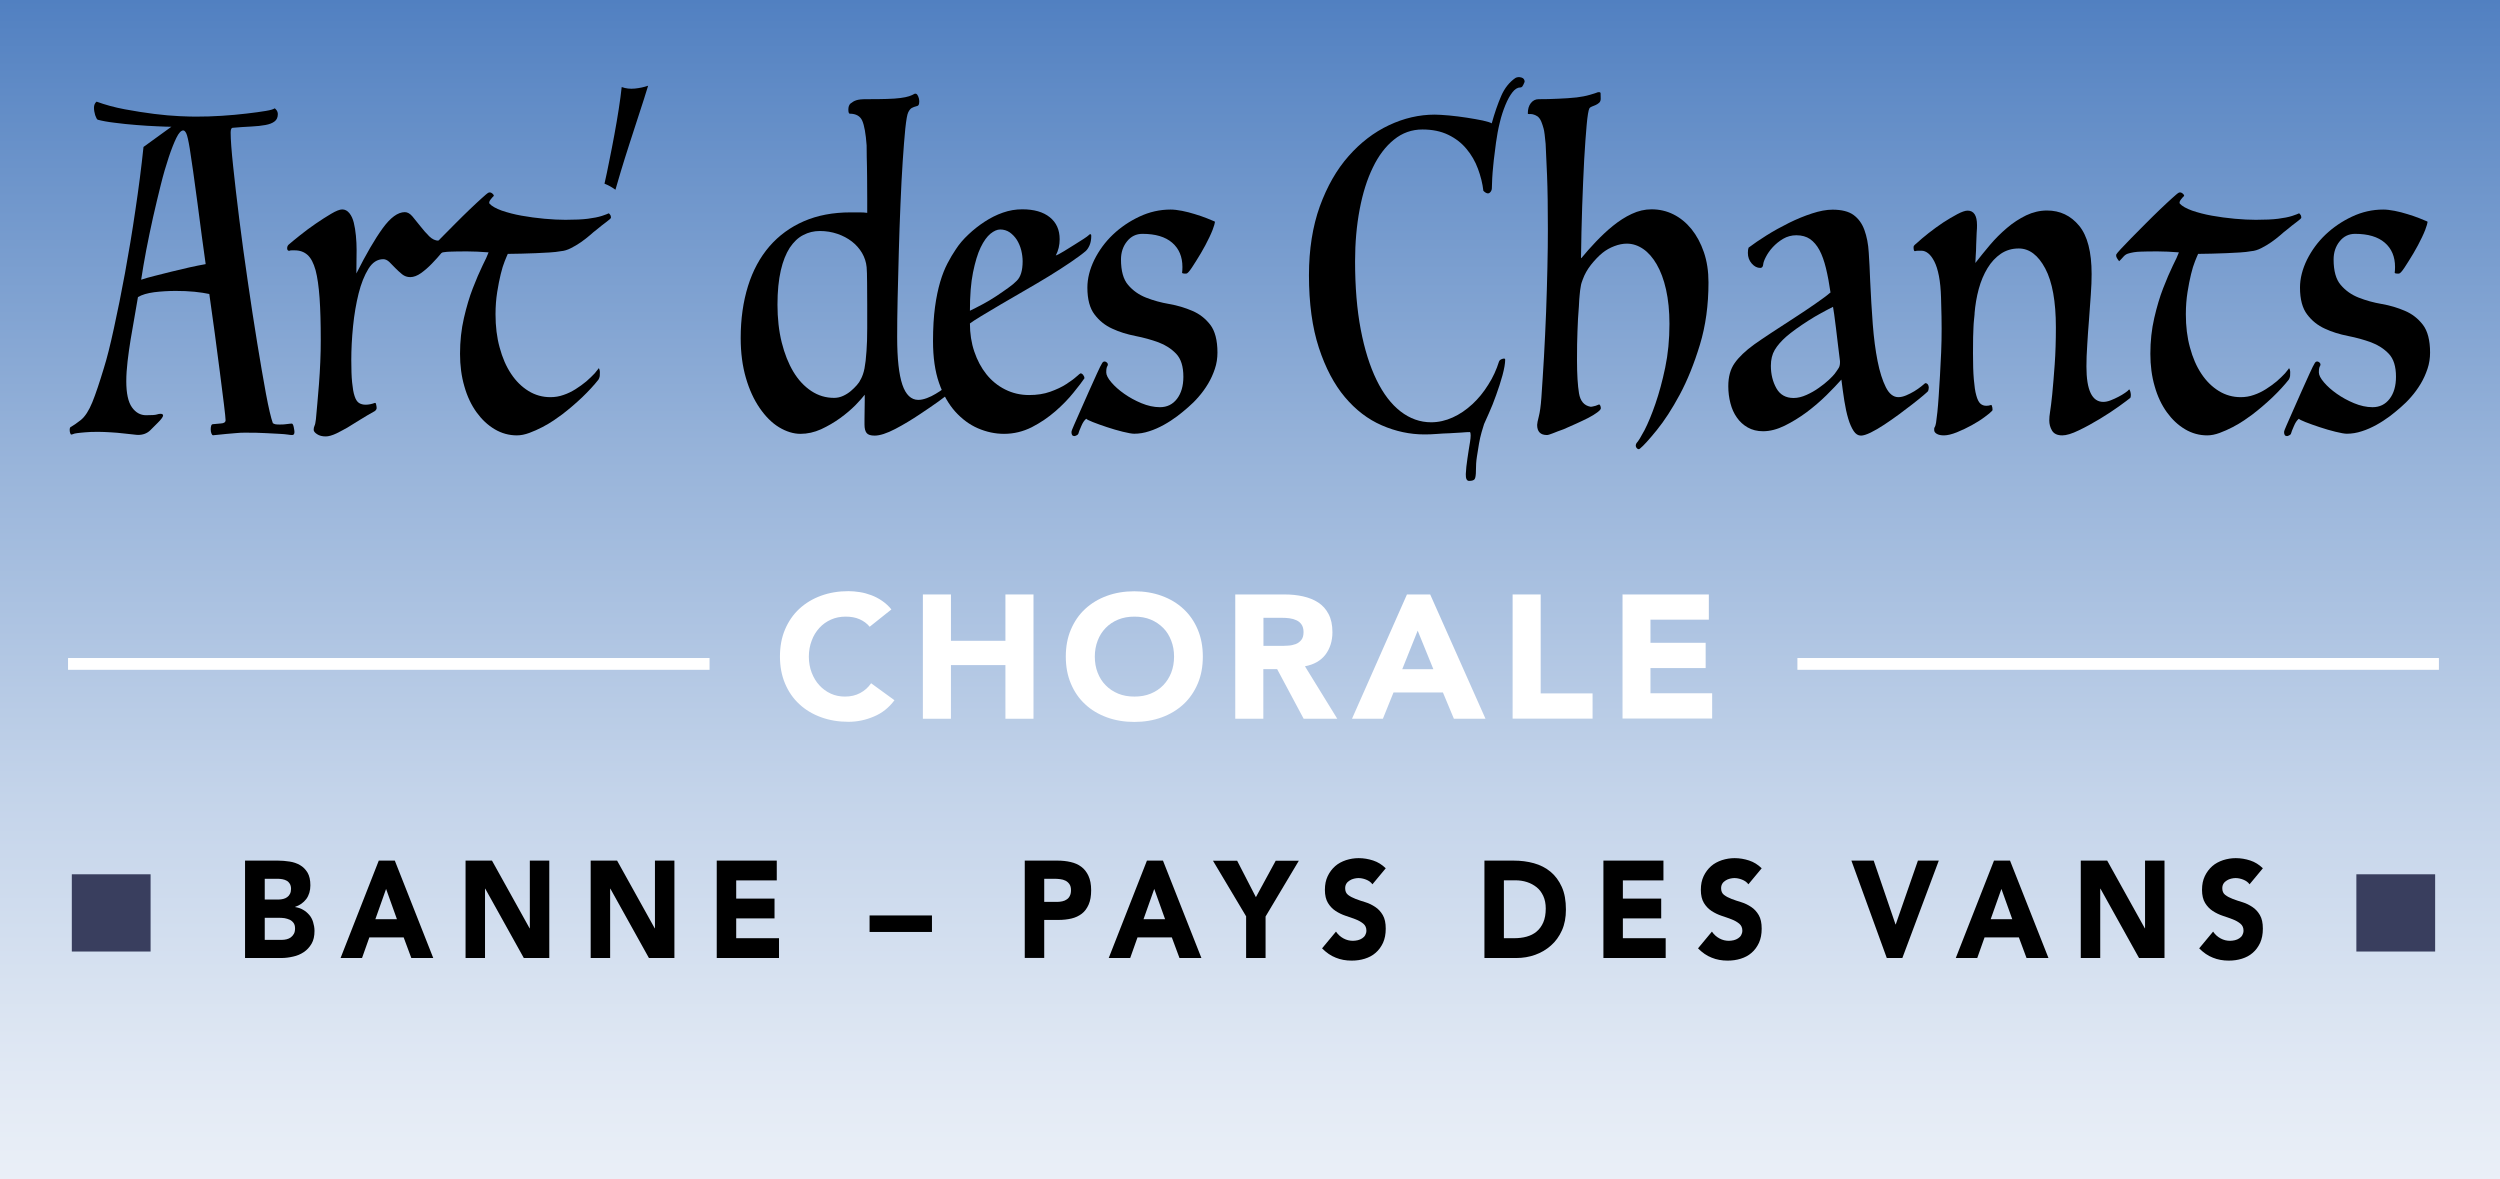 <?xml version="1.0" encoding="UTF-8"?>
<svg xmlns="http://www.w3.org/2000/svg" xmlns:xlink="http://www.w3.org/1999/xlink" xmlns:i="http://ns.adobe.com/AdobeIllustrator/10.0/" version="1.1" viewBox="10 0 212 100">
  <rect x="10" y="0" width="212" height="100" fill="#333333" stroke="none"/>
  <!-- Generator: Adobe Illustrator 29.3.0, SVG Export Plug-In . SVG Version: 2.1.0 Build 146)  -->
  <defs>
    <style>
      .st0 {
        fill: #393e5e;
      }

      .st1 {
        fill: url(#Dégradé_sans_nom_136);
      }

      .st2 {
        fill: #fff;
      }

      .st3 {
        fill: #7291ca;
      }

      .st4 {
        fill: #626ea0;
      }

      .st5 {
        stroke: #fff;
        stroke-miterlimit: 10;
      }
    </style>
    <linearGradient id="Dégradé_sans_nom_136" data-name="Dégradé sans nom 136" x1="116.54" y1="130.06" x2="116.54" y2="0" gradientUnits="userSpaceOnUse">
      <stop offset="0" stop-color="#fff"/>
      <stop offset=".11" stop-color="#f8f9fc"/>
      <stop offset=".28" stop-color="#e4ebf5"/>
      <stop offset=".48" stop-color="#c4d4ea"/>
      <stop offset=".7" stop-color="#98b4da"/>
      <stop offset=".94" stop-color="#608bc6"/>
      <stop offset="1" stop-color="#5180c1"/>
    </linearGradient>
  </defs>
  <g id="Montagne">
    <rect class="st1" x="9.74" width="213.61" height="130.06"/>

  </g>
  <g id="TEXTES">
    <g>
      <path class="st2" d="M83.75,53.15c-.23-.28-.52-.49-.86-.64-.34-.15-.73-.22-1.18-.22s-.86.08-1.24.25c-.38.17-.71.4-.99.71s-.5.66-.65,1.08c-.16.42-.24.87-.24,1.35s.08.95.24,1.36c.16.41.37.77.65,1.07.27.3.6.54.97.71s.77.25,1.2.25c.49,0,.92-.1,1.29-.3.38-.2.69-.48.93-.83l1.98,1.44c-.46.62-1.04,1.09-1.74,1.38-.7.3-1.42.45-2.16.45-.84,0-1.62-.13-2.33-.39-.71-.26-1.33-.63-1.84-1.11-.52-.48-.92-1.06-1.21-1.75s-.43-1.45-.43-2.29.14-1.61.43-2.29.69-1.27,1.21-1.75c.52-.48,1.13-.85,1.84-1.11.71-.26,1.49-.39,2.33-.39.3,0,.62.03.95.08.33.05.66.14.98.26.32.12.63.28.92.48.29.2.56.44.79.73l-1.83,1.46Z"/>
      <path class="st2" d="M88.26,50.41h2.38v3.93h4.62v-3.93h2.38v10.54h-2.38v-4.55h-4.62v4.55h-2.38v-10.54Z"/>
      <path class="st2" d="M100.38,55.68c0-.84.14-1.61.43-2.29s.69-1.27,1.21-1.75c.52-.48,1.13-.85,1.84-1.11.71-.26,1.49-.39,2.33-.39s1.62.13,2.33.39c.71.26,1.33.63,1.84,1.11.52.48.92,1.06,1.21,1.75s.43,1.45.43,2.29-.14,1.61-.43,2.29-.69,1.27-1.21,1.75c-.52.48-1.13.85-1.84,1.11-.71.26-1.49.39-2.33.39s-1.62-.13-2.33-.39c-.71-.26-1.33-.63-1.84-1.11-.52-.48-.92-1.06-1.21-1.75s-.43-1.45-.43-2.29ZM102.84,55.68c0,.5.08.95.24,1.36.16.41.38.77.68,1.07.29.3.65.54,1.06.71.41.17.87.25,1.38.25s.97-.08,1.38-.25c.41-.17.76-.4,1.06-.71.29-.3.52-.66.68-1.07.16-.41.24-.87.24-1.36s-.08-.94-.24-1.35c-.16-.42-.38-.78-.68-1.08s-.65-.54-1.06-.71c-.41-.17-.87-.25-1.38-.25s-.97.08-1.38.25c-.41.17-.76.4-1.06.71s-.52.66-.68,1.08c-.16.42-.24.87-.24,1.35Z"/>
      <path class="st2" d="M114.76,50.41h4.17c.55,0,1.07.05,1.56.16s.92.28,1.29.52c.37.24.67.57.88.98.22.41.33.93.33,1.54,0,.74-.2,1.38-.59,1.9-.4.52-.98.85-1.74.99l2.74,4.45h-2.85l-2.25-4.21h-1.17v4.21h-2.38v-10.54ZM117.14,54.77h1.4c.21,0,.44,0,.68-.02.24-.01.45-.06.65-.13.19-.07.35-.19.48-.35.13-.16.19-.38.19-.67,0-.27-.06-.48-.17-.64-.11-.16-.25-.28-.43-.36-.17-.08-.37-.14-.59-.17-.22-.03-.44-.04-.66-.04h-1.55v2.4Z"/>
      <path class="st2" d="M129.31,50.41h1.97l4.69,10.54h-2.68l-.93-2.23h-4.19l-.9,2.23h-2.62l4.66-10.54ZM130.22,53.48l-1.31,3.27h2.64l-1.33-3.27Z"/>
      <path class="st2" d="M138.27,50.41h2.38v8.39h4.4v2.14h-6.78v-10.54Z"/>
      <path class="st2" d="M147.58,50.41h7.33v2.14h-4.95v1.96h4.68v2.14h-4.68v2.14h5.23v2.14h-7.6v-10.54Z"/>
    </g>
    <g>
      <path d="M24.62,10.75c-.29,0-.72-.01-1.28-.04-.56-.02-1.15-.06-1.78-.11-.63-.05-1.24-.11-1.83-.19-.6-.07-1.08-.16-1.45-.26-.07-.05-.14-.18-.21-.39-.06-.21-.1-.42-.1-.62,0-.22.07-.4.22-.52.74.27,1.54.49,2.4.65.86.16,1.69.29,2.48.39.79.1,1.5.16,2.14.19s1.1.04,1.39.04c.72,0,1.45-.02,2.21-.07.75-.05,1.45-.11,2.1-.19.64-.07,1.18-.15,1.61-.22.43-.07.69-.15.76-.22.04,0,.09.05.17.15.07.1.11.21.11.34,0,.27-.09.48-.28.62-.18.14-.44.24-.77.3-.33.06-.74.11-1.21.13-.48.02-1.01.06-1.6.11-.09.03-.14.16-.14.41,0,.57.07,1.52.21,2.84.14,1.32.31,2.82.52,4.49.21,1.67.45,3.43.72,5.27.27,1.85.53,3.58.8,5.22.27,1.63.51,3.07.74,4.3s.43,2.08.59,2.52c.09.05.17.08.23.09.06.01.18.02.35.02.24,0,.45-.01.62-.04.17-.02.31-.04.4-.04.07,0,.13.1.17.3.04.2.06.34.06.41,0,.17-.06.26-.19.26-.09,0-.22-.01-.39-.04-.17-.03-.4-.04-.69-.06-.29-.01-.68-.03-1.15-.06-.47-.03-1.06-.04-1.78-.04-.24,0-.5.01-.79.04-.29.02-.56.05-.81.07-.26.02-.49.05-.69.07-.2.02-.34.04-.41.04-.06,0-.1-.05-.14-.15-.04-.1-.06-.21-.06-.34s.01-.23.04-.32c.03-.09.08-.13.15-.13.17-.02.39-.04.66-.06.28-.01.41-.11.41-.28,0-.15-.05-.6-.14-1.35-.09-.75-.21-1.65-.34-2.69-.14-1.05-.29-2.16-.44-3.35-.16-1.18-.31-2.29-.46-3.31-.33-.07-.75-.14-1.26-.19-.51-.05-1.03-.07-1.59-.07-.64,0-1.26.04-1.83.11-.58.08-1.03.21-1.37.41-.09.55-.19,1.13-.3,1.74-.11.61-.22,1.23-.32,1.85-.1.62-.19,1.24-.26,1.85-.07.61-.11,1.18-.11,1.7,0,1.02.16,1.76.48,2.21.32.45.72.67,1.2.67s.78-.02.9-.06c.12-.04.23-.06.32-.06.15,0,.22.05.22.15,0,.05-.04.13-.12.24-.08.11-.19.23-.32.36-.17.17-.38.39-.65.65-.27.26-.61.39-1.03.39-.06,0-.2-.01-.43-.04-.23-.02-.51-.06-.84-.09-.33-.04-.68-.07-1.05-.09-.37-.02-.72-.04-1.05-.04-.46,0-.83.01-1.12.04-.28.02-.51.05-.68.07s-.28.05-.34.08c-.06.02-.11.04-.15.04s-.07-.04-.1-.13c-.03-.09-.04-.18-.04-.28,0-.15.05-.24.14-.26.18-.1.45-.29.8-.56.37-.3.69-.8.98-1.51.29-.71.61-1.68.98-2.9.26-.82.54-1.94.85-3.37.31-1.42.63-2.98.94-4.68.31-1.7.61-3.47.88-5.33.28-1.86.51-3.65.69-5.37l2.43-1.76ZM27.44,22.39c-.09-.62-.2-1.4-.32-2.32-.12-.92-.24-1.86-.37-2.82-.13-.96-.25-1.86-.37-2.71-.12-.85-.22-1.5-.29-1.95-.11-.67-.21-1.1-.29-1.27-.08-.17-.17-.26-.26-.26-.18,0-.38.21-.58.62-.2.41-.42.96-.65,1.65-.23.69-.46,1.47-.68,2.36-.22.89-.44,1.8-.65,2.73-.21.94-.4,1.86-.58,2.79-.17.92-.32,1.76-.43,2.51.29-.1.67-.21,1.12-.32.45-.11.93-.23,1.43-.36.51-.12,1.01-.24,1.52-.36.51-.11.97-.21,1.39-.28Z"/>
      <path d="M48.21,20.55c-.2.22-.44.5-.72.84-.28.34-.57.66-.87.97-.3.31-.61.58-.92.8-.31.22-.62.34-.91.34-.26,0-.49-.08-.69-.24-.2-.16-.39-.34-.57-.52-.18-.19-.35-.36-.51-.52-.17-.16-.34-.24-.52-.24-.5,0-.92.27-1.26.82-.34.55-.62,1.25-.83,2.09-.21.85-.37,1.77-.47,2.77-.1,1-.15,1.96-.15,2.88,0,.77.02,1.4.07,1.89.05.49.11.87.21,1.16.09.29.22.48.37.58.16.1.34.15.57.15.24,0,.5-.05.77-.15.06-.02.1.02.12.15.03.12.04.22.04.3,0,.05-.03.11-.08.17-.06.06-.09.09-.11.09-.4.22-.82.47-1.24.73-.42.26-.77.48-1.05.65-.26.15-.57.31-.92.49-.36.17-.67.26-.92.26-.29,0-.54-.06-.73-.19-.19-.12-.29-.25-.29-.37s.02-.24.07-.34.09-.29.12-.56c.04-.37.08-.82.12-1.33.05-.51.09-1.07.14-1.66.05-.6.08-1.22.11-1.85.03-.64.04-1.27.04-1.89,0-1.4-.03-2.58-.1-3.55s-.18-1.76-.34-2.36c-.17-.6-.39-1.03-.68-1.29-.29-.26-.65-.39-1.09-.39h-.25c-.07,0-.15.01-.22.04-.11,0-.17-.08-.17-.22s.06-.26.17-.34c.2-.17.51-.43.94-.77.42-.34.86-.66,1.31-.97.45-.31.89-.59,1.31-.84.42-.25.74-.37.94-.37.24,0,.44.11.61.32.17.21.29.48.37.8.08.32.14.69.18,1.1.04.41.06.82.06,1.22,0,.3,0,.61-.01.94,0,.32-.01.67-.01,1.05.83-1.65,1.57-2.92,2.23-3.83.66-.91,1.29-1.37,1.88-1.37.22,0,.44.12.65.37.21.25.44.53.68.84.24.31.49.59.74.84.26.25.52.37.8.37.24,0,.41-.04.52-.11.11-.08.2-.14.28-.19.15,0,.22.14.22.41v.04Z"/>
      <path d="M60.71,31.25s.07-.04.1.02c.03.06.05.15.06.26,0,.11,0,.23-.01.36-.02.12-.06.22-.11.3-.37.47-.83.97-1.38,1.5-.55.52-1.12,1.01-1.71,1.46-.17.12-.4.29-.69.49-.29.2-.62.39-.98.58-.36.19-.73.35-1.1.49-.38.14-.73.21-1.06.21-.66,0-1.29-.17-1.88-.52-.59-.35-1.1-.83-1.54-1.44-.44-.61-.79-1.34-1.03-2.19-.25-.85-.37-1.77-.37-2.77,0-1.07.11-2.08.33-3.03.22-.95.47-1.8.76-2.54s.56-1.38.81-1.89c.26-.51.43-.89.52-1.14-.35-.02-.67-.04-.95-.06-.29-.01-.56-.02-.81-.02-.59,0-1.09,0-1.49.02-.4.01-.76.07-1.08.17-.15.05-.29.15-.41.3-.13.15-.24.26-.33.34-.04-.05-.09-.12-.15-.21-.06-.09-.1-.18-.1-.28,0-.05,0-.09.03-.11,0-.02.12-.17.36-.43.24-.26.54-.57.9-.94.36-.36.75-.76,1.19-1.2.43-.44.85-.84,1.24-1.22s.74-.69,1.02-.95c.29-.26.47-.42.57-.47.11-.05.22-.02.33.07.11.1.15.17.11.22-.06.05-.14.14-.25.28s-.15.26-.11.35c.2.22.55.42,1.05.6.5.17,1.06.32,1.68.43.62.11,1.27.2,1.93.26.66.06,1.26.09,1.79.09.79,0,1.43-.03,1.9-.09.48-.06.87-.14,1.19-.24.29-.1.49-.17.58-.22.02,0,.06.04.11.11.06.07.08.16.08.26,0,.05-.13.17-.4.37-.27.2-.54.41-.81.64-.17.12-.36.29-.59.49-.23.2-.48.39-.75.58-.27.19-.55.35-.84.5-.29.15-.58.24-.85.26-.28.05-.6.09-.97.11-.37.02-.75.04-1.16.06-.4.01-.81.02-1.23.04-.41.01-.8.02-1.15.02-.06.12-.14.33-.26.62-.12.29-.23.65-.34,1.1s-.21.96-.3,1.53c-.09.57-.14,1.2-.14,1.87,0,1.02.11,1.96.35,2.82.23.86.55,1.6.97,2.23.41.62.91,1.11,1.48,1.46.57.35,1.19.52,1.85.52.39,0,.76-.06,1.12-.19.36-.12.7-.29,1.02-.49.32-.2.62-.42.9-.65.28-.24.51-.47.72-.69l.33-.41Z"/>
      <path d="M61.26,15.58c.13-.57.27-1.22.41-1.95.15-.72.29-1.46.43-2.21.14-.75.26-1.47.37-2.17.11-.7.19-1.32.25-1.87.35.13.72.17,1.12.13.4-.04.77-.12,1.12-.24-.22.72-.47,1.52-.76,2.39s-.56,1.73-.83,2.56c-.27.84-.51,1.6-.72,2.3-.21.7-.36,1.22-.46,1.57-.17-.12-.32-.22-.47-.3-.15-.08-.3-.15-.47-.22Z"/>
      <path d="M83.34,33.46c-.17.22-.43.52-.8.9-.37.37-.8.74-1.3,1.1-.5.36-1.03.67-1.61.94-.58.26-1.16.39-1.75.39s-1.21-.19-1.82-.56c-.61-.37-1.15-.92-1.64-1.63-.49-.71-.88-1.56-1.17-2.56-.29-1-.44-2.12-.44-3.37,0-1.62.21-3.09.62-4.41.41-1.32,1.02-2.44,1.82-3.37.8-.92,1.77-1.63,2.92-2.13,1.15-.5,2.47-.75,3.96-.75h.75c.24,0,.46.01.66.04v-1.22c0-.59,0-1.19-.01-1.81,0-.62-.02-1.2-.03-1.72,0-.52-.01-.85-.01-.97-.07-1-.2-1.7-.37-2.09s-.53-.6-1.06-.6c-.07,0-.12-.11-.12-.34,0-.22.05-.4.18-.52.15-.12.31-.22.5-.28.18-.06.46-.09.83-.09.7,0,1.28,0,1.75-.02.47-.01.85-.04,1.16-.08.3-.04.55-.09.73-.15.18-.06.34-.13.47-.21.09-.02.17,0,.23.09.06.09.11.2.14.34.03.14.03.27.01.39-.02.12-.07.2-.17.22-.2.05-.35.11-.46.17-.1.06-.2.18-.29.36-.09.17-.17.64-.25,1.38-.07.75-.15,1.67-.22,2.77-.07,1.1-.14,2.31-.19,3.65-.06,1.33-.1,2.67-.14,4.02-.04,1.35-.07,2.66-.1,3.93-.03,1.27-.04,2.38-.04,3.33,0,1.82.15,3.16.44,4.02.29.86.75,1.29,1.35,1.29.22,0,.46-.05.73-.15.27-.1.51-.22.74-.36.23-.14.44-.27.63-.41.19-.14.34-.26.43-.36.09-.1.17-.04.25.19.07.22.06.37-.03.45-.22.17-.57.43-1.03.77-.47.34-.99.69-1.56,1.07-.7.47-1.41.9-2.12,1.27s-1.3.56-1.74.56c-.33,0-.56-.07-.68-.22-.12-.15-.18-.39-.18-.71v-.51c0-.24,0-.49.01-.75,0-.26.01-.51.01-.75v-.54ZM82.98,32.19c.15-.27.26-.59.33-.95.07-.36.13-.85.17-1.48.04-.52.06-1.17.06-1.93v-2c0-.57,0-1.18-.01-1.83,0-.65-.02-1.1-.04-1.35-.04-.42-.17-.82-.39-1.2-.22-.37-.51-.7-.86-.97s-.76-.49-1.23-.65c-.47-.16-.96-.24-1.48-.24s-.97.11-1.41.34c-.44.22-.82.59-1.15,1.08-.32.5-.58,1.14-.76,1.93-.18.79-.28,1.75-.28,2.9s.12,2.24.36,3.2c.24.96.57,1.79.99,2.49.42.7.93,1.24,1.52,1.63.59.39,1.23.58,1.93.58.28,0,.53-.06.77-.17.24-.11.46-.25.65-.41.19-.16.36-.33.51-.5.15-.17.25-.32.3-.45Z"/>
      <path d="M101.96,32.08c-.2.3-.52.71-.94,1.23-.42.52-.93,1.05-1.53,1.57-.6.52-1.26.97-2,1.35-.74.37-1.52.56-2.35.56-.75,0-1.49-.16-2.21-.47s-1.36-.79-1.93-1.42c-.57-.64-1.03-1.45-1.37-2.43-.34-.98-.51-2.16-.51-3.54,0-1.12.06-2.09.17-2.9.11-.81.26-1.52.44-2.13.18-.61.39-1.13.62-1.57.23-.44.46-.83.7-1.18.29-.45.65-.87,1.08-1.27.42-.4.88-.76,1.37-1.08.49-.32,1-.58,1.55-.77.54-.19,1.09-.28,1.64-.28.99,0,1.77.22,2.33.67.56.45.84,1.07.84,1.87,0,.5-.11.96-.33,1.38.18-.07.42-.2.7-.37.29-.17.57-.36.87-.54.29-.19.56-.35.79-.5.23-.15.38-.26.46-.34.04-.05.08-.07.12-.06.05.01.07.06.07.13,0,.32-.05.59-.14.8-.09.21-.2.38-.33.5-.29.25-.72.56-1.27.94-.55.37-1.16.77-1.83,1.18-.67.41-1.37.82-2.08,1.23-.72.41-1.39.8-2.03,1.18s-1.19.71-1.66.99c-.47.29-.79.49-.95.62,0,.85.12,1.64.37,2.38.25.74.59,1.38,1.03,1.93.44.55.97.98,1.59,1.29.62.31,1.29.47,2.03.47.66,0,1.26-.09,1.79-.28.53-.19.98-.4,1.35-.64.37-.24.66-.45.87-.64s.33-.28.35-.28c.07,0,.15.04.22.13.07.09.11.18.11.28ZM92.25,26.35c.31-.15.67-.33,1.06-.54.4-.21.78-.44,1.16-.69.38-.25.72-.49,1.03-.71.31-.22.55-.42.72-.6.33-.32.5-.87.5-1.65,0-.3-.04-.61-.12-.94-.08-.32-.21-.62-.37-.88-.17-.26-.37-.47-.61-.64-.24-.16-.51-.24-.8-.24-.26,0-.53.12-.83.36-.29.24-.57.62-.83,1.16-.26.54-.47,1.25-.65,2.13-.18.89-.26,1.96-.26,3.24Z"/>
      <path d="M102.1,35.52c-.15.12-.29.33-.41.62-.13.29-.21.5-.25.65-.02.05-.07.09-.15.13-.08.04-.14.06-.18.06-.17,0-.25-.11-.25-.34,0-.07.07-.27.22-.6.11-.25.29-.64.52-1.18.24-.54.48-1.08.73-1.65.25-.56.48-1.07.69-1.53.21-.46.36-.77.46-.92.09-.12.2-.14.33-.06.13.09.17.19.11.32-.04.05-.06.11-.08.19-.02.07-.03.2-.03.37,0,.22.14.5.43.84.29.34.65.66,1.09.97.44.31.93.58,1.46.8.53.22,1.06.34,1.57.34.61,0,1.09-.24,1.45-.71.36-.47.54-1.1.54-1.87,0-.87-.2-1.52-.61-1.95-.4-.42-.91-.75-1.5-.97-.6-.22-1.25-.4-1.96-.54-.71-.14-1.36-.34-1.96-.62-.6-.27-1.1-.67-1.5-1.2-.4-.52-.61-1.28-.61-2.28,0-.77.2-1.56.59-2.36.4-.8.92-1.51,1.57-2.13.65-.62,1.4-1.13,2.25-1.53.85-.4,1.73-.6,2.65-.6.28,0,.6.04.97.11.37.07.73.17,1.09.28.36.11.69.22.99.34s.53.21.68.28c.04,0,.03.1-.03.3-.06.22-.19.57-.41,1.03-.22.46-.46.92-.73,1.37-.27.45-.52.85-.75,1.2-.23.35-.39.52-.48.52h-.17c-.09,0-.16-.02-.19-.07.02-.12.03-.29.03-.49,0-.87-.29-1.56-.87-2.06-.58-.5-1.42-.75-2.52-.75-.53,0-.97.21-1.31.64-.34.42-.51.94-.51,1.53,0,.97.2,1.7.61,2.17.4.47.91.83,1.52,1.07.61.24,1.26.42,1.96.54.7.12,1.35.32,1.96.58.61.26,1.11.65,1.52,1.18.4.52.61,1.31.61,2.36,0,.47-.07.94-.22,1.38-.15.45-.34.87-.58,1.27-.24.4-.51.77-.8,1.1-.29.34-.59.63-.88.88-.28.25-.59.5-.94.77-.35.26-.73.51-1.13.73-.4.22-.82.41-1.24.54-.42.14-.85.21-1.27.21-.2,0-.52-.06-.97-.17s-.89-.24-1.34-.39c-.45-.15-.85-.29-1.2-.43-.35-.14-.53-.23-.55-.28Z"/>
      <path d="M134.68,36.64c-.18,0-.43.01-.75.04-.31.02-.65.04-1.01.06-.36.01-.73.03-1.1.06s-.72.04-1.03.04c-1.23,0-2.44-.26-3.61-.77-1.18-.51-2.22-1.31-3.13-2.39-.91-1.08-1.65-2.48-2.21-4.19-.56-1.71-.84-3.76-.84-6.15,0-2.19.31-4.14.92-5.84.62-1.7,1.43-3.12,2.44-4.26,1.01-1.15,2.15-2.02,3.42-2.62,1.27-.6,2.57-.9,3.89-.9.29,0,.69.03,1.2.07.51.05,1.01.11,1.52.19.51.08.96.16,1.35.24.4.09.65.17.76.24.24-.87.51-1.65.8-2.32.29-.67.7-1.18,1.21-1.53.15-.08.31-.09.5-.04.18.05.28.17.28.37-.09.22-.16.36-.21.41-.05.05-.11.07-.18.07-.22,0-.44.14-.65.41s-.41.63-.59,1.07c-.18.44-.35.94-.48,1.5-.14.56-.24,1.13-.32,1.7-.04.27-.08.59-.12.95-.05.36-.09.72-.12,1.07-.04.35-.06.69-.08,1.01-.02.32-.03.6-.03.82,0,.12-.04.23-.11.32-.07.09-.15.13-.22.13-.11,0-.24-.07-.39-.22-.07-.62-.23-1.25-.46-1.87-.23-.62-.55-1.18-.97-1.68-.41-.5-.93-.9-1.55-1.2s-1.35-.45-2.19-.45c-.9,0-1.71.29-2.41.86-.71.57-1.31,1.36-1.79,2.36-.49,1-.86,2.18-1.12,3.55-.26,1.37-.39,2.84-.39,4.41,0,2.17.16,4.1.48,5.78.32,1.68.77,3.11,1.34,4.28.57,1.17,1.25,2.06,2.04,2.67.79.61,1.66.92,2.59.92.62,0,1.24-.14,1.83-.41.6-.27,1.15-.65,1.66-1.12.51-.47.96-1.02,1.35-1.65.4-.62.7-1.28.92-1.98.04-.1.13-.17.29-.22.16-.05.23-.02.23.07,0,.32-.08.77-.23,1.33s-.34,1.12-.54,1.68c-.2.56-.4,1.07-.61,1.53-.2.46-.34.77-.41.92-.06.17-.12.41-.21.69-.08.29-.16.61-.22.97-.06.36-.12.74-.18,1.12s-.08.77-.08,1.14c0,.4-.04.65-.11.75-.07.1-.23.15-.47.15-.2,0-.29-.19-.28-.58.02-.39.06-.83.14-1.33.07-.5.15-.97.22-1.4.07-.44.07-.72,0-.84Z"/>
      <path d="M144.09,21.9c.37-.45.78-.92,1.24-1.4s.94-.94,1.45-1.35c.51-.41,1.03-.75,1.59-1.01.55-.26,1.11-.39,1.68-.39.66,0,1.28.14,1.86.43.58.29,1.09.71,1.53,1.25.44.55.79,1.2,1.05,1.96.26.76.39,1.61.39,2.56,0,1.92-.24,3.68-.73,5.29-.49,1.61-1.06,3.02-1.71,4.23-.65,1.21-1.3,2.21-1.95,3.01s-1.12,1.32-1.43,1.57c-.09.07-.18.05-.28-.07-.09-.12-.09-.26,0-.41.15-.15.37-.52.68-1.1.3-.59.61-1.33.92-2.23.31-.9.59-1.92.83-3.07.24-1.15.36-2.38.36-3.7,0-1.1-.1-2.07-.29-2.92-.19-.85-.46-1.56-.79-2.13-.33-.57-.71-1.01-1.15-1.31s-.9-.45-1.39-.45c-.33,0-.68.07-1.05.21-.37.14-.71.33-1.02.58-.33.27-.65.61-.97,1.01-.31.4-.54.81-.69,1.23-.04.1-.07.19-.1.28-.03.09-.06.21-.08.37-.03.16-.06.37-.08.62-.03.25-.05.59-.07,1.01-.06.72-.1,1.43-.12,2.11-.03.69-.04,1.5-.04,2.45,0,1.22.06,2.16.17,2.82.11.66.43,1.04.97,1.14.06,0,.12,0,.19-.02.07-.01.16-.03.25-.06.07-.02.17-.06.28-.11.06,0,.1.04.12.11.03.07.04.15.04.22s-.1.19-.3.34c-.2.15-.46.31-.77.47-.31.16-.66.32-1.03.49-.38.16-.73.32-1.06.47-.35.12-.65.24-.9.34-.25.1-.42.15-.51.15-.55,0-.83-.29-.83-.86,0-.12.05-.36.14-.71.09-.35.17-.89.22-1.61.07-1.05.15-2.2.22-3.46.07-1.26.13-2.52.18-3.8.05-1.27.08-2.52.11-3.74.03-1.22.04-2.32.04-3.29,0-1.8-.02-3.32-.07-4.56-.05-1.25-.09-2.13-.12-2.66-.06-.65-.11-1.08-.17-1.29-.06-.21-.12-.41-.19-.58-.09-.22-.21-.38-.34-.47-.14-.09-.27-.14-.39-.17-.12-.02-.22-.03-.3-.02-.08.01-.12,0-.12-.06,0-.35.08-.64.25-.86s.39-.34.66-.34c.53,0,1.09-.01,1.66-.04.57-.02,1.09-.06,1.57-.11.4-.05.78-.12,1.12-.22.34-.1.57-.17.68-.22.15-.02.23,0,.23.09,0,.09.01.24.01.47,0,.15-.05.26-.14.34-.09.08-.19.14-.3.19-.11.05-.22.09-.32.13-.1.04-.17.09-.21.17-.07.15-.15.61-.22,1.38-.07.77-.14,1.75-.21,2.94-.06,1.18-.12,2.5-.17,3.95-.05,1.45-.08,2.91-.1,4.38l.03.04Z"/>
      <path d="M165.23,24.82c-.11-.77-.24-1.46-.39-2.08-.15-.61-.33-1.12-.55-1.53-.22-.41-.49-.72-.8-.94-.31-.21-.7-.32-1.16-.32-.4,0-.78.1-1.12.3-.34.2-.63.44-.88.71-.25.27-.44.55-.58.82-.14.27-.22.49-.23.64-.02.2-.1.3-.25.3-.26,0-.5-.12-.72-.37-.22-.25-.33-.55-.33-.9,0-.2.02-.35.06-.45.42-.32.94-.67,1.54-1.05s1.24-.72,1.89-1.05c.65-.32,1.3-.59,1.95-.8.64-.21,1.22-.32,1.74-.32.77,0,1.37.15,1.78.45.41.3.72.72.92,1.27.2.55.33,1.19.37,1.93.05.74.09,1.53.12,2.38.06,1.27.13,2.5.22,3.68.09,1.18.23,2.23.41,3.14.18.91.42,1.65.7,2.21s.64.84,1.06.84c.2,0,.42-.05.66-.15.24-.1.47-.22.69-.35.22-.14.42-.27.59-.41.17-.14.29-.23.34-.28.17,0,.27.11.3.34,0,.12-.02.24-.06.34-.04.05-.18.17-.41.37-.24.2-.53.44-.88.71-.35.27-.74.57-1.16.88-.42.31-.84.6-1.26.88-.41.27-.8.5-1.15.67-.35.17-.63.26-.83.26-.24,0-.45-.13-.62-.39-.17-.26-.33-.61-.46-1.05-.13-.44-.24-.94-.33-1.51-.09-.57-.17-1.17-.25-1.8-.33.37-.75.82-1.27,1.33-.52.51-1.08.99-1.68,1.44-.61.45-1.23.83-1.86,1.14-.63.31-1.25.47-1.83.47-.5,0-.93-.11-1.3-.32-.37-.21-.68-.49-.92-.84-.25-.35-.43-.75-.55-1.22-.12-.46-.18-.94-.18-1.44,0-.8.18-1.45.54-1.96.36-.51.91-1.04,1.67-1.59.35-.25.84-.58,1.46-.99.62-.41,1.26-.83,1.92-1.25.65-.42,1.26-.83,1.82-1.22.56-.39.97-.69,1.23-.92ZM166.03,30.62c-.06-.42-.11-.88-.17-1.38-.06-.5-.11-.97-.17-1.42-.06-.45-.11-.83-.15-1.16-.05-.32-.08-.54-.1-.64-.29.15-.63.32-.99.52-.37.2-.74.42-1.1.65-.37.24-.72.47-1.05.71-.33.24-.61.46-.83.65-.42.37-.75.75-.97,1.12s-.33.82-.33,1.35c0,.72.16,1.36.47,1.91.31.55.8.82,1.46.82.35,0,.71-.09,1.09-.26.38-.17.73-.37,1.05-.6.32-.22.6-.45.84-.67.24-.22.4-.4.5-.52.15-.2.26-.37.35-.51.08-.14.11-.33.1-.58Z"/>
      <path d="M177.45,26.58c-.02.22-.04.42-.06.6-.02.17-.03.37-.04.6,0,.22-.02.5-.03.84,0,.34-.01.78-.01,1.33,0,.9.02,1.63.07,2.21.05.57.11,1.03.21,1.37.09.34.21.57.34.69.14.13.31.19.51.19.13,0,.27-.02.41-.07.04,0,.07.07.1.21.03.14.02.23-.01.28-.11.12-.33.31-.65.54-.32.24-.69.47-1.09.69-.4.22-.82.42-1.26.6-.43.17-.8.26-1.09.26-.26,0-.46-.04-.61-.13-.15-.09-.22-.19-.22-.32s0-.2.03-.22c.02-.02.05-.09.08-.19.04-.12.06-.28.08-.47.02-.19.05-.41.08-.65.04-.35.07-.79.11-1.33.04-.54.07-1.12.11-1.76.04-.64.07-1.3.1-1.98.03-.69.04-1.35.04-2,0-.27,0-.62-.01-1.03s-.02-.94-.04-1.59c-.02-.72-.08-1.34-.18-1.85-.1-.51-.23-.92-.39-1.23-.16-.31-.33-.54-.52-.69-.19-.15-.38-.22-.57-.22h-.28c-.09,0-.18.01-.28.04-.07,0-.11-.11-.11-.34,0-.05.01-.09.04-.13.03-.04.11-.12.26-.24.24-.22.56-.5.97-.82s.82-.62,1.24-.9c.42-.27.82-.51,1.2-.71.38-.2.67-.3.87-.3.53,0,.8.41.8,1.23,0,.12,0,.35-.03.67-.02.32-.03.65-.04.99,0,.34-.02.65-.04.95-.02.3-.03.5-.03.6.39-.5.8-1.01,1.24-1.53.44-.52.92-1,1.44-1.44.51-.44,1.06-.79,1.63-1.07.57-.27,1.16-.41,1.77-.41,1.1,0,2.01.43,2.72,1.29.71.86,1.06,2.23,1.06,4.1,0,.5-.02,1.08-.07,1.76-.05.67-.1,1.37-.15,2.09-.06.72-.11,1.43-.15,2.13-.05.7-.07,1.32-.07,1.87,0,2,.48,2.99,1.43,2.99.18,0,.39-.04.62-.13.23-.09.45-.19.66-.3.21-.11.4-.22.57-.34.17-.11.28-.21.33-.28.02-.02.04,0,.07.06.03.06.05.14.07.24.02.1.02.19.01.26s-.02.12-.04.15c-.15.12-.46.36-.95.71-.49.35-1.03.71-1.63,1.07-.6.36-1.19.69-1.78.97-.59.29-1.06.43-1.41.43-.42,0-.71-.14-.87-.41-.16-.27-.23-.56-.23-.86,0-.2.02-.45.07-.75.05-.3.11-.79.18-1.46.07-.72.14-1.57.21-2.54s.1-2.02.1-3.14c0-2.19-.3-3.86-.9-4.99-.6-1.13-1.35-1.7-2.25-1.7-.57,0-1.08.15-1.52.45s-.82.71-1.13,1.22c-.31.51-.56,1.1-.74,1.76-.18.66-.3,1.37-.36,2.11Z"/>
      <path d="M204.05,31.25s.07-.04.1.02c.03.06.05.15.06.26,0,.11,0,.23-.01.36-.02.12-.06.22-.11.3-.37.47-.83.97-1.38,1.5-.55.52-1.12,1.01-1.71,1.46-.17.12-.4.29-.69.49-.29.2-.62.39-.98.58-.36.19-.73.35-1.1.49-.38.14-.73.21-1.06.21-.66,0-1.29-.17-1.88-.52-.59-.35-1.1-.83-1.54-1.44-.44-.61-.79-1.34-1.03-2.19-.25-.85-.37-1.77-.37-2.77,0-1.07.11-2.08.33-3.03.22-.95.47-1.8.76-2.54s.56-1.38.81-1.89c.26-.51.43-.89.52-1.14-.35-.02-.67-.04-.95-.06-.29-.01-.56-.02-.81-.02-.59,0-1.09,0-1.49.02-.4.01-.76.07-1.08.17-.15.05-.29.15-.41.3-.13.15-.24.26-.33.34-.04-.05-.09-.12-.15-.21-.06-.09-.1-.18-.1-.28,0-.05,0-.09.03-.11,0-.02.12-.17.36-.43.24-.26.54-.57.9-.94.36-.36.75-.76,1.19-1.2.43-.44.85-.84,1.24-1.22s.74-.69,1.02-.95c.29-.26.47-.42.57-.47.11-.05.22-.02.33.07.11.1.15.17.11.22-.06.05-.14.14-.25.28s-.15.26-.11.35c.2.22.55.42,1.05.6.5.17,1.06.32,1.68.43.62.11,1.27.2,1.93.26.66.06,1.26.09,1.79.09.79,0,1.43-.03,1.9-.09.48-.06.87-.14,1.19-.24.29-.1.49-.17.58-.22.02,0,.06.04.11.11.06.07.08.16.08.26,0,.05-.13.17-.4.37-.27.2-.54.41-.81.64-.17.12-.36.29-.59.49-.23.2-.48.39-.75.58-.27.19-.55.35-.84.5-.29.15-.58.24-.85.26-.28.05-.6.09-.97.11-.37.02-.75.04-1.16.06-.4.01-.81.02-1.23.04-.41.01-.8.02-1.15.02-.06.12-.14.33-.26.62-.12.29-.23.65-.34,1.1s-.21.96-.3,1.53c-.09.57-.14,1.2-.14,1.87,0,1.02.11,1.96.35,2.82.23.86.55,1.6.97,2.23.41.62.91,1.11,1.48,1.46.57.35,1.19.52,1.85.52.39,0,.76-.06,1.12-.19.36-.12.7-.29,1.02-.49.32-.2.62-.42.9-.65.28-.24.51-.47.72-.69l.33-.41Z"/>
      <path d="M204.93,35.52c-.15.12-.29.33-.41.62-.13.29-.21.5-.25.65-.02.05-.07.09-.15.13-.08.04-.14.06-.18.06-.17,0-.25-.11-.25-.34,0-.07.07-.27.22-.6.11-.25.29-.64.52-1.18.24-.54.48-1.08.73-1.65.25-.56.48-1.07.69-1.53.21-.46.36-.77.46-.92.09-.12.2-.14.33-.06.13.09.17.19.11.32-.04.05-.06.11-.08.19-.02.07-.03.2-.03.37,0,.22.14.5.43.84.29.34.65.66,1.09.97.44.31.93.58,1.46.8.53.22,1.06.34,1.57.34.61,0,1.09-.24,1.45-.71.36-.47.54-1.1.54-1.87,0-.87-.2-1.52-.61-1.95-.4-.42-.91-.75-1.5-.97-.6-.22-1.25-.4-1.96-.54-.71-.14-1.36-.34-1.96-.62-.6-.27-1.1-.67-1.5-1.2-.4-.52-.61-1.28-.61-2.28,0-.77.2-1.56.59-2.36.4-.8.92-1.51,1.57-2.13.65-.62,1.4-1.13,2.25-1.53.85-.4,1.73-.6,2.65-.6.28,0,.6.04.97.11.37.07.73.17,1.09.28.36.11.69.22.99.34s.53.21.68.28c.04,0,.03.1-.03.3-.06.22-.19.57-.41,1.03-.22.46-.46.92-.73,1.37-.27.45-.52.85-.75,1.2-.23.35-.39.52-.48.52h-.17c-.09,0-.16-.02-.19-.07.02-.12.03-.29.03-.49,0-.87-.29-1.56-.87-2.06-.58-.5-1.42-.75-2.52-.75-.53,0-.97.21-1.31.64-.34.42-.51.94-.51,1.53,0,.97.2,1.7.61,2.17.4.47.91.83,1.52,1.07.61.24,1.26.42,1.96.54.7.12,1.35.32,1.96.58.61.26,1.11.65,1.52,1.18.4.52.61,1.31.61,2.36,0,.47-.07.94-.22,1.38-.15.45-.34.87-.58,1.27-.24.4-.51.77-.8,1.1-.29.34-.59.63-.88.88-.28.25-.59.5-.94.77-.35.26-.73.51-1.13.73-.4.22-.82.41-1.24.54-.42.14-.85.21-1.27.21-.2,0-.52-.06-.97-.17s-.89-.24-1.34-.39c-.45-.15-.85-.29-1.2-.43-.35-.14-.53-.23-.55-.28Z"/>
    </g>
    <g>
      <path class="st0" d="M22.77,80.69h-6.68v-6.55h6.68v6.55Z"/>
      <path d="M30.79,72.98h2.79c.32,0,.65.03.98.08.33.05.62.15.88.3.26.15.47.36.64.64.16.27.24.63.24,1.08s-.12.85-.35,1.16c-.24.31-.55.53-.94.66v.02c.25.04.47.11.67.23.2.11.37.26.52.43s.26.38.33.61.12.48.12.75c0,.44-.08.8-.25,1.09s-.39.53-.66.71c-.27.18-.57.31-.91.38-.34.08-.67.12-1,.12h-3.07v-8.26ZM32.44,76.28h1.2c.13,0,.25-.02.38-.05s.23-.08.33-.15c.1-.07.18-.16.24-.28s.09-.26.09-.42-.03-.31-.1-.43c-.07-.11-.15-.2-.26-.26-.11-.06-.23-.11-.36-.13s-.26-.04-.39-.04h-1.12v1.76ZM32.44,79.7h1.48c.13,0,.26-.02.39-.05.13-.03.25-.09.35-.16s.19-.18.26-.3c.07-.12.1-.28.1-.46,0-.19-.04-.35-.13-.47-.09-.12-.2-.21-.33-.27-.13-.06-.28-.1-.43-.13-.16-.02-.3-.03-.43-.03h-1.25v1.88Z"/>
      <path d="M42.11,72.98h1.37l3.26,8.26h-1.86l-.65-1.75h-2.91l-.62,1.75h-1.82l3.24-8.26ZM42.74,75.38l-.91,2.57h1.83l-.92-2.57Z"/>
      <path d="M49.48,72.98h2.24l3.19,5.74h.02v-5.74h1.65v8.26h-2.16l-3.27-5.88h-.02v5.88h-1.65v-8.26Z"/>
      <path d="M60.09,72.98h2.24l3.19,5.74h.02v-5.74h1.65v8.26h-2.16l-3.27-5.88h-.02v5.88h-1.65v-8.26Z"/>
      <path d="M70.78,72.98h5.09v1.68h-3.44v1.54h3.25v1.68h-3.25v1.68h3.63v1.68h-5.28v-8.26Z"/>
      <path d="M83.74,77.63h5.29v1.4h-5.29v-1.4Z"/>
      <path d="M96.91,72.98h2.78c.39,0,.75.04,1.1.12.35.08.65.21.9.4.26.19.46.45.61.77s.23.73.23,1.22-.07.89-.21,1.21-.33.59-.58.78-.54.33-.88.41-.71.12-1.1.12h-1.21v3.22h-1.65v-8.26ZM98.56,76.48h1.1c.15,0,.29-.02.43-.05s.26-.08.37-.16c.11-.07.2-.17.26-.3.07-.13.1-.29.1-.48,0-.21-.04-.38-.13-.51-.09-.13-.2-.23-.34-.3-.14-.07-.29-.11-.46-.13-.17-.02-.33-.03-.49-.03h-.85v1.96Z"/>
      <path d="M107.25,72.98h1.37l3.26,8.26h-1.86l-.65-1.75h-2.91l-.62,1.75h-1.82l3.24-8.26ZM107.88,75.38l-.91,2.57h1.83l-.92-2.57Z"/>
      <path d="M115.68,77.72l-2.82-4.73h2.05l1.59,3.09,1.68-3.09h1.96l-2.82,4.73v3.52h-1.65v-3.52Z"/>
      <path d="M126.39,75c-.13-.19-.32-.32-.55-.41s-.45-.13-.65-.13c-.12,0-.24.02-.37.05-.13.03-.25.08-.36.15-.11.07-.21.15-.28.26-.07.11-.11.24-.11.4,0,.25.08.44.25.57.17.13.38.24.64.34s.53.19.83.28.57.23.83.4c.26.17.47.4.64.69s.25.67.25,1.15-.08.86-.23,1.2c-.16.34-.37.63-.63.85-.26.23-.57.39-.92.5-.35.11-.72.16-1.11.16-.49,0-.94-.08-1.35-.25-.42-.16-.8-.43-1.16-.79l1.18-1.42c.17.25.38.44.64.58.26.14.52.2.8.2.13,0,.27-.02.41-.05.14-.03.26-.09.37-.16s.2-.16.26-.27.1-.24.1-.38c0-.25-.09-.45-.26-.59-.17-.14-.39-.27-.65-.37-.26-.1-.54-.2-.85-.3-.3-.1-.59-.24-.85-.41s-.48-.4-.65-.68c-.17-.28-.26-.65-.26-1.11s.08-.83.24-1.17c.16-.33.37-.61.63-.84.26-.23.57-.39.92-.51.35-.11.7-.17,1.07-.17.42,0,.83.07,1.23.2.4.13.75.35,1.07.66l-1.13,1.36Z"/>
      <path d="M135.88,72.98h2.48c.6,0,1.17.07,1.71.22.54.15,1.01.39,1.41.72.4.33.72.76.96,1.29.24.53.35,1.17.35,1.92,0,.67-.11,1.26-.34,1.77s-.54.94-.93,1.28c-.39.35-.84.61-1.34.79s-1.04.27-1.6.27h-2.7v-8.26ZM137.53,79.56h.86c.38,0,.74-.04,1.06-.13.33-.09.61-.23.85-.43.24-.2.43-.46.57-.78.14-.32.21-.72.21-1.18,0-.4-.07-.76-.21-1.06-.14-.3-.32-.55-.56-.74s-.51-.34-.82-.44c-.31-.1-.64-.15-.99-.15h-.97v4.9Z"/>
      <path d="M145.97,72.98h5.09v1.68h-3.44v1.54h3.25v1.68h-3.25v1.68h3.63v1.68h-5.28v-8.26Z"/>
      <path d="M158.27,75c-.13-.19-.32-.32-.55-.41s-.45-.13-.65-.13c-.12,0-.24.02-.37.05-.13.03-.25.08-.36.15-.11.07-.21.15-.28.26-.07.11-.11.24-.11.4,0,.25.08.44.25.57.17.13.38.24.64.34s.53.19.83.28.57.23.83.4c.26.17.47.4.64.69s.25.67.25,1.15-.08.86-.23,1.2c-.16.34-.37.63-.63.85-.26.23-.57.39-.92.5-.35.11-.72.16-1.11.16-.49,0-.94-.08-1.35-.25-.42-.16-.8-.43-1.16-.79l1.18-1.42c.17.25.38.44.64.58.26.14.52.2.8.2.13,0,.27-.02.41-.05.14-.03.26-.09.37-.16s.2-.16.26-.27.1-.24.1-.38c0-.25-.09-.45-.26-.59-.17-.14-.39-.27-.65-.37-.26-.1-.54-.2-.85-.3-.3-.1-.59-.24-.85-.41s-.48-.4-.65-.68c-.17-.28-.26-.65-.26-1.11s.08-.83.24-1.17c.16-.33.37-.61.63-.84.26-.23.57-.39.92-.51.35-.11.7-.17,1.07-.17.42,0,.83.07,1.23.2.4.13.75.35,1.07.66l-1.13,1.36Z"/>
      <path d="M167.01,72.98h1.88l1.85,5.41h.02l1.88-5.41h1.77l-3.09,8.26h-1.32l-3-8.26Z"/>
      <path d="M179.08,72.98h1.37l3.26,8.26h-1.86l-.65-1.75h-2.91l-.62,1.75h-1.82l3.24-8.26ZM179.72,75.38l-.91,2.57h1.83l-.92-2.57Z"/>
      <path d="M186.45,72.98h2.24l3.19,5.74h.02v-5.74h1.65v8.26h-2.16l-3.27-5.88h-.02v5.88h-1.65v-8.26Z"/>
      <path d="M200.77,75c-.13-.19-.32-.32-.55-.41s-.45-.13-.65-.13c-.12,0-.24.02-.37.05-.13.03-.25.08-.36.15-.11.07-.21.15-.28.26-.07.11-.11.24-.11.4,0,.25.08.44.25.57.17.13.38.24.64.34s.53.19.83.28.57.23.83.4c.26.17.47.4.64.69s.25.67.25,1.15-.08.86-.23,1.2c-.16.34-.37.63-.63.85-.26.23-.57.39-.92.5-.35.11-.72.16-1.11.16-.49,0-.94-.08-1.35-.25-.42-.16-.8-.43-1.16-.79l1.18-1.42c.17.25.38.44.64.58.26.14.52.2.8.2.13,0,.27-.02.41-.05.14-.03.26-.09.37-.16s.2-.16.26-.27.1-.24.1-.38c0-.25-.09-.45-.26-.59-.17-.14-.39-.27-.65-.37-.26-.1-.54-.2-.85-.3-.3-.1-.59-.24-.85-.41s-.48-.4-.65-.68c-.17-.28-.26-.65-.26-1.11s.08-.83.24-1.17c.16-.33.37-.61.63-.84.26-.23.57-.39.92-.51.35-.11.7-.17,1.07-.17.42,0,.83.07,1.23.2.4.13.75.35,1.07.66l-1.13,1.36Z"/>
      <path class="st0" d="M216.5,80.69h-6.68v-6.55h6.68v6.55Z"/>
    </g>
    <line class="st5" x1="162.42" y1="56.3" x2="216.82" y2="56.3"/>
    <line class="st5" x1="15.77" y1="56.3" x2="70.17" y2="56.3"/>
  </g>
</svg>
